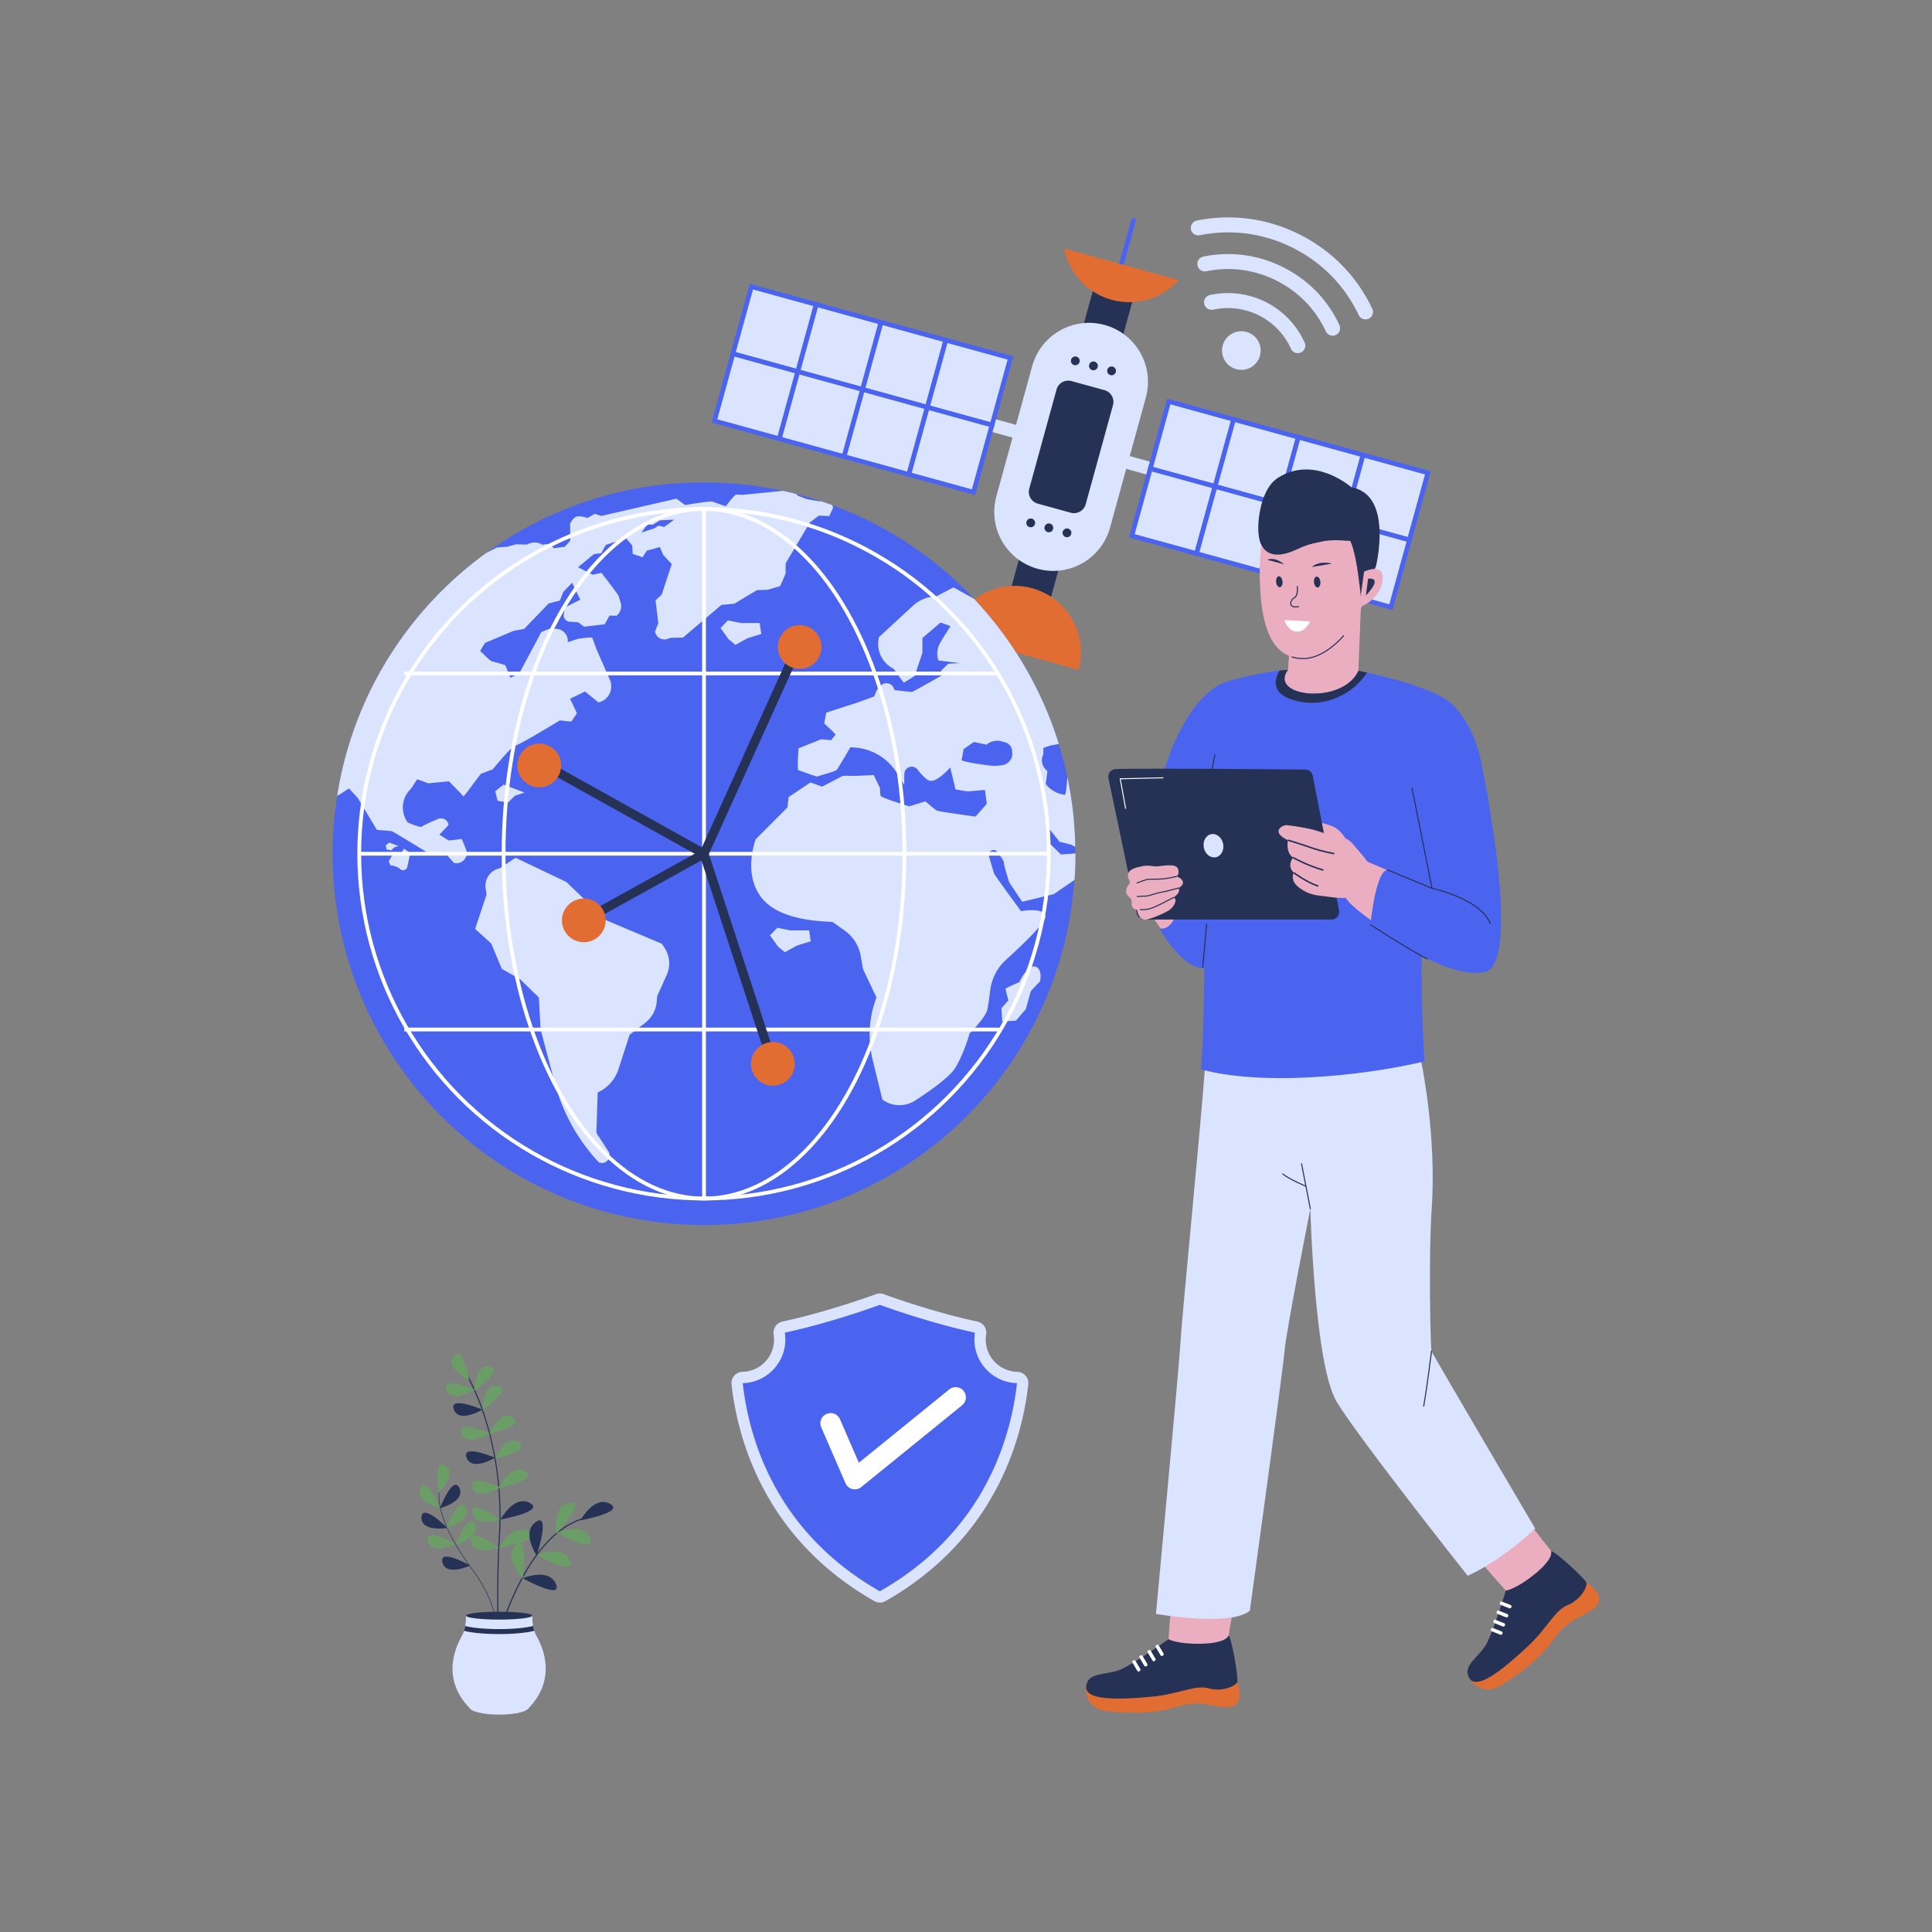 <svg xmlns="http://www.w3.org/2000/svg" xml:space="preserve" viewBox="0 0 500 500"><rect x="0" y="0" width="500" height="500" fill="#808080" stroke="none"/><path fill="#dae4fe" d="M352.51 82.45c-.37-.19-.69-.5-.88-.9-3.6-7.6-9.48-13.61-17.02-17.4s-15.88-4.92-24.12-3.27a1.937 1.937 0 1 1-.76-3.8c9.1-1.82 18.3-.57 26.62 3.61s14.82 10.82 18.79 19.21c.46.97.05 2.13-.92 2.58-.57.26-1.2.23-1.71-.03"/><path fill="#dae4fe" d="M344.02 86.67c-.38-.19-.69-.5-.89-.91-2.68-5.74-7.1-10.28-12.79-13.14-5.68-2.85-11.97-3.69-18.17-2.41a1.94 1.94 0 0 1-.78-3.8c7.07-1.45 14.22-.5 20.69 2.75s11.51 8.42 14.56 14.96c.45.97.03 2.13-.94 2.58-.55.25-1.17.23-1.68-.03"/><path fill="#dae4fe" d="M312.69 79.98c-.51-.25-.9-.72-1.03-1.32-.23-1.05.43-2.08 1.48-2.31 4.86-1.06 9.98-.42 14.43 1.81a21.87 21.87 0 0 1 10.07 10.49c.44.98.01 2.13-.97 2.57s-2.13.01-2.57-.97c-1.68-3.72-4.62-6.79-8.27-8.62s-7.86-2.36-11.85-1.49c-.46.1-.91.03-1.29-.16"/><circle cx="321.26" cy="90.72" r="5" fill="#dae4fe"/><path fill="#263156" d="M129.55 393.21v.03a75 75 0 0 1-.15 3.92c-.07 1.08-.12 2.17-.17 3.26-.01.05-.01.11-.01.16-.34 7.58-.31 15.19-.11 22.01l.03.9v.05h-.29v-.1l-.06-1.98c-.17-6.5-.18-13.67.14-20.82 0-.06.01-.11.01-.17.05-1.11.11-2.23.17-3.34.08-1.3.12-2.58.14-3.83v-.12c.04-2.79-.07-5.44-.27-7.95-.01-.18-.03-.36-.05-.54-.23-2.62-.57-5.08-.98-7.34l-.03-.17c-.4-2.21-.86-4.24-1.33-6.07l-.06-.23a66 66 0 0 0-.95-3.3c-.3-.96-.6-1.86-.9-2.71-.02-.05-.04-.1-.06-.16-.7-1.96-1.38-3.61-1.97-4.92-.04-.09-.08-.17-.12-.26-.46-1.02-.86-1.81-1.14-2.34-.28-.54-.45-.82-.45-.84l.25-.15s.01.02.03.05c.14.25.75 1.34 1.58 3.15.05.11.1.23.16.35a64 64 0 0 1 1.93 4.84c.02.07.05.14.07.21a76 76 0 0 1 1.89 6.22c.49 1.9.97 4.01 1.37 6.31l.03.15c.4 2.26.73 4.71.96 7.31v.01c.01.07.01.14.02.21 0 .01.01.03.01.04.23 2.6.34 5.31.31 8.16"/><path fill="#6b9e66" d="M128.18 377.53s2.72-6.48 5.99-4.29-5.99 4.29-5.99 4.29M129.12 385.07s3.09-6.48 6.78-4.29-6.78 4.29-6.78 4.29"/><path fill="#263156" d="M129.53 393.25s3.46-6.48 7.59-4.29c4.14 2.18-7.59 4.29-7.59 4.29"/><path fill="#6b9e66" d="M129.13 400.61s3.46-6.48 7.59-4.29c4.14 2.18-7.59 4.29-7.59 4.29M126.69 371.09s2.72-6.48 5.99-4.29c3.26 2.19-5.99 4.29-5.99 4.29M124.89 364.88s.13-7.03 3.97-6.21-3.97 6.21-3.97 6.21M122.79 359.9s.13-7.03 3.97-6.21c3.84.83-3.97 6.21-3.97 6.21"/><path fill="#6b9e66" d="M122.88 359.68s-6.01 3.65-7.37-.03c-1.36-3.69 7.37.03 7.37.03"/><path fill="#263156" d="M124.82 364.8s-6.01 3.65-7.37-.03c-1.36-3.69 7.37.03 7.37.03"/><path fill="#6b9e66" d="M126.8 370.99s-6.01 3.65-7.37-.03c-1.36-3.69 7.37.03 7.37.03"/><path fill="#263156" d="M128.12 377.26s-6.01 3.65-7.37-.03c-1.35-3.68 7.37.03 7.37.03"/><path fill="#6b9e66" d="M129.52 384.94s-6.01 3.65-7.37-.03c-1.35-3.69 7.37.03 7.37.03M129.37 393.28s-6.7 2.13-7.15-1.77 7.15 1.77 7.15 1.77M129.1 400.6s-6.7 2.13-7.15-1.77c-.46-3.9 7.15 1.77 7.15 1.77M121.42 357.2s-6.32-3.08-3.96-6.21c2.37-3.13 3.96 6.21 3.96 6.21"/><path fill="#263156" d="M128.91 423.55h-.14c-.01-.89-.08-1.99-.29-3.27-.51-3.23-1.99-8.24-6.09-13.74-.32-.43-.63-.86-.93-1.28-.09-.13-.18-.25-.27-.38-1.3-1.83-2.43-3.57-3.39-5.23-.02-.03-.04-.07-.06-.11-.82-1.42-1.52-2.78-2.09-4.08l-.03-.06c-.01-.02-.02-.03-.02-.05-.03-.07-.07-.14-.1-.21q-1.11-2.55-1.59-4.83c-.01-.02-.01-.04-.01-.06-.3-1.38-.42-2.68-.37-3.91.01-.42.05-.83.1-1.23l.14.02c-.05.35-.08.7-.09 1.06-.06 1.2.05 2.48.32 3.83.02.08.03.17.05.25.33 1.53.87 3.16 1.63 4.89.03.06.05.12.08.19 0 .01.01.03.02.04.01.02.01.03.02.05.6 1.34 1.33 2.75 2.18 4.22 0 .01.01.01.01.02.99 1.7 2.15 3.48 3.49 5.35.04.06.08.11.12.17.29.41.6.83.91 1.25 4.12 5.53 5.59 10.56 6.11 13.81.07.42.12.82.16 1.2q.105.975.12 1.77c.01.11.01.21.01.32"/><path fill="#6b9e66" d="M113.46 386.39s5.01-4.78 1.86-7.01c-3.16-2.24-1.86 7.01-1.86 7.01"/><path fill="#263156" d="M113.86 390.32s6.7-1.75 5.02-5.24-5.02 5.24-5.02 5.24"/><path fill="#6b9e66" d="M113.87 390.32s-6.7-1.74-5.03-5.22 5.03 5.22 5.03 5.22"/><path fill="#263156" d="M115.8 395.44s-6.83 1.13-6.72-2.73c.11-3.87 6.72 2.73 6.72 2.73"/><path fill="#6b9e66" d="M117.87 399.61s-6.28 2.92-7.21-.84 7.21.84 7.21.84"/><path fill="#263156" d="M121.7 405.16s-6.28 2.92-7.21-.84c-.93-3.75 7.21.84 7.21.84"/><path fill="#6b9e66" d="M115.56 395.41s6.7-1.75 5.02-5.24c-1.67-3.48-5.02 5.24-5.02 5.24M117.96 399.69s6.7-1.75 5.02-5.24c-1.68-3.48-5.02 5.24-5.02 5.24"/><path fill="#263156" d="M152.64 392.72q-1.185.225-2.34.63c-1.88.66-3.7 1.68-5.46 3.04-.17.13-.34.27-.51.4a29 29 0 0 0-3.33 3.25c-.61.69-1.21 1.43-1.79 2.22-.05.07-.1.13-.15.2-1.3 1.76-2.55 3.74-3.74 5.94l-.01.01c-.01.01-.01.02-.02.03v.01c-.75 1.39-1.48 2.86-2.18 4.42-1.72 3.81-3.04 7.56-3.99 10.61-.01.02-.01.04-.02.05h-.31c.01-.03.02-.06.03-.1.02-.07.04-.14.07-.21.06-.21.13-.42.2-.64.93-2.91 2.17-6.35 3.74-9.83.72-1.59 1.47-3.1 2.24-4.52.1-.19.21-.38.31-.56 1.08-1.93 2.2-3.7 3.36-5.28.11-.15.21-.29.32-.43.56-.74 1.12-1.44 1.7-2.09 1.02-1.16 2.06-2.19 3.13-3.09.23-.19.46-.38.69-.56 0-.01.01-.01.01-.01 1.9-1.48 3.87-2.56 5.91-3.23.68-.23 1.37-.4 2.06-.53z"/><path fill="#263156" d="M150.24 393.45s3.46-6.48 7.59-4.29c4.14 2.18-7.59 4.29-7.59 4.29"/><path fill="#6b9e66" d="M143.94 396.95s-1.14-7.26 3.48-8-3.48 8-3.48 8"/><path fill="#263156" d="M138.89 402.59s-4.08-6.1-.2-8.72c3.88-2.61.2 8.72.2 8.72"/><path fill="#6b9e66" d="M135.32 408.48s-5.2-5.19-1.9-8.51 1.9 8.51 1.9 8.51M144.09 396.66s6.78-2.82 8.59 1.49-8.59-1.49-8.59-1.49M138.91 402.39s6.78-2.82 8.59 1.49-8.59-1.49-8.59-1.49"/><path fill="#263156" d="M135.28 408.44s6.78-2.82 8.59 1.49c1.82 4.32-8.59-1.49-8.59-1.49"/><ellipse cx="129.18" cy="441.89" fill="#dae4fe" rx="7.59" ry="1.85"/><path fill="#dae4fe" d="m136.5 442.4-14.68-.04c-8.37-8.37-3.26-17.21-2.19-19.17.19-.35.34-.73.46-1.12.13-.41.23-.84.3-1.25.25-1.42.22-2.67.22-2.67h17.14s-.03 1.25.22 2.67c.07.41.17.84.3 1.25.13.4.28.78.47 1.13 1.07 1.95 6.13 10.83-2.24 19.2"/><ellipse cx="129.18" cy="418.13" fill="#263156" rx="8.57" ry="1.02"/><path fill="#263156" d="M138.27 422.05c-.45.12-.97.23-1.58.33-2.01.33-4.69.52-7.52.52s-5.5-.18-7.52-.52c-.6-.1-1.12-.21-1.56-.32.13-.41.23-.84.3-1.25 1.58.41 4.69.8 8.78.8 4.11 0 7.23-.39 8.8-.81.08.41.17.84.3 1.25M284.353 69.736l10.21 2.81-5.544 20.141-10.21-2.81z"/><path fill="#4b64f0" d="M293.51 56.44c-.33-.09-.66.1-.75.43l-3.32 12.05 1.18.32 3.32-12.05a.61.61 0 0 0-.43-.75"/><g fill="#dae4fe"><path d="m282.011 115.183 19.514 5.372-.91 3.307-19.514-5.372z"/><g stroke="#4b64f0" stroke-miterlimit="10" stroke-width="1.206"><path d="m302.477 103.902 16.766 4.615-4.783 17.374-16.766-4.615zM319.245 108.524l16.766 4.615-4.782 17.374-16.767-4.615z"/><path d="m336.006 113.134 16.766 4.615-4.782 17.374-16.767-4.616z"/><path d="m352.765 117.753 16.766 4.615-4.783 17.374-16.766-4.616zM297.696 121.283l16.766 4.616-4.782 17.373-16.766-4.615z"/><path d="m314.455 125.902 16.766 4.616-4.783 17.374-16.766-4.616z"/><path d="m331.216 130.512 16.766 4.615-4.782 17.374-16.767-4.616zM347.984 135.134l16.767 4.615-4.783 17.374-16.766-4.616z"/></g><path d="m272.414 116.115-19.514-5.372.91-3.307 19.515 5.372z"/><g stroke="#4b64f0" stroke-miterlimit="10" stroke-width="1.206"><path d="m256.73 110.015-16.767-4.615 4.783-17.374 16.766 4.615z"/><path d="M239.967 105.397 223.2 100.78l4.783-17.374 16.766 4.616z"/><path d="m223.203 100.788-16.766-4.615 4.782-17.374 16.767 4.615z"/><path d="m206.44 96.168-16.766-4.616 4.783-17.373 16.766 4.615zM251.942 127.39l-16.766-4.615 4.782-17.374 16.767 4.615z"/><path d="m235.179 122.774-16.766-4.616 4.782-17.374 16.767 4.616z"/><path d="m218.425 118.166-16.766-4.616 4.783-17.373 16.766 4.615z"/><path d="m201.663 113.545-16.767-4.615 4.783-17.374 16.766 4.616z"/></g></g><path fill="#263156" d="m265.832 137.048 10.21 2.81L270.498 160l-10.21-2.81z"/><path fill="#e26d33" d="M305.04 72.47c-4.21 4.71-10.85 6.9-17.35 5.11a17.14 17.14 0 0 1-12.29-13.27zm-25.91 100.88c2.52-9.14-2.85-18.59-11.99-21.11s-18.59 2.85-21.11 11.99"/><path fill="#dae4fe" d="M268.52 147.2c-8.12-2.24-12.9-10.64-10.66-18.76l9.27-33.68c2.24-8.12 10.64-12.9 18.76-10.66s12.9 10.64 10.66 18.76l-9.27 33.68c-2.23 8.12-10.63 12.9-18.76 10.66"/><path fill="#263156" d="m277.11 132.69-8.54-2.35a3.15 3.15 0 0 1-2.2-3.87l7.06-25.65c.46-1.68 2.2-2.66 3.87-2.2l8.54 2.35c1.68.46 2.66 2.2 2.2 3.87l-7.06 25.65c-.45 1.67-2.19 2.66-3.87 2.2"/><g fill="#263156"><circle cx="278.29" cy="93.39" r="1.14"/><circle cx="287.67" cy="95.98" r="1.14"/><circle cx="282.98" cy="94.69" r="1.14"/><circle cx="266.75" cy="135.32" r="1.14"/><circle cx="276.13" cy="137.9" r="1.14"/><circle cx="271.44" cy="136.61" r="1.14"/></g><path fill="#4b64f0" d="M277.97 228.74c-.1 1.26-.23 2.51-.39 3.76-.82 6.9-2.37 13.56-4.58 19.9a77 77 0 0 1-1.77 4.73c-.69 1.7-1.43 3.38-2.22 5.03v.01c-.18.39-.37.77-.55 1.15-16.89 34.38-53.57 56.7-94.06 53.4-23.77-1.94-44.82-12.37-60.41-28.08-19.08-19.23-29.95-46.38-27.58-75.5.09-1.17.21-2.33.36-3.49 3.69-31.49 22.37-57.84 48.27-72.45 3.32-1.88 6.76-3.55 10.29-5.02 1.88-.79 3.77-1.51 5.71-2.17 11.64-4 24.22-5.8 37.23-4.97.57.04 1.15.07 1.72.12 10.32.84 20.13 3.29 29.2 7.07a95.3 95.3 0 0 1 26.23 16.34c5.05 4.42 9.62 9.35 13.64 14.71a95.9 95.9 0 0 1 15.97 32.8c.13.47.25.94.37 1.41 2.52 9.95 3.46 20.46 2.57 31.25"/><path fill="#dae4fe" d="m133.27 205.93 2.46-.81-5.39-2.07-2.17 1.71.61 2.49 2.71.43zm38 38.3-14.38-6.06-10.31-9.91-13.15-6.27-4.09 2.72a4.62 4.62 0 0 0-3.65 5.25l.24 1.51-2.97 8.93 4.18 3.8 2.73 6.54 4.68 2.63 4.91 4.78.45 8.29 3.68 13.85a48.1 48.1 0 0 0 11.36 20.5c1.79.84 3.57-1.2 2.48-2.86l-3.09-4.73.34-10.47a9.99 9.99 0 0 0 5.38-6.02l2.88-8.91 4.02-3.07a7.73 7.73 0 0 0 3-5.49l.12-1.45 2.46-5.46c1.03-2.3.82-4.96-.57-7.06zm-69.25-24.93 1.07-.35-2.34-.9-.94.74.27 1.08 1.18.18zm1.73 1.76s-1.73.25-2.32.4l-.82 1.46.46 1.03s1.66.16 2.5.96c.84.79 1.68-.15 1.75-.24s.85-3.92.85-3.92l-1.66-1.13zm92.84-59.83-4.79.02-3.46-.69s-1.46 1.66-1.89 1.94l2.1 2.92 1.77 1.47 3.15-1.73 3.55-1.09zm77.98 59.91-3.4-3.34-.09-3.88 3.14 3.92 2.99.75 1.07.57c-.11-6.17-.8-12.22-2.05-18.09-.15 2.34-.39 4.72-.72 4.64-.05-.01-.12-.03-.19-.04-1.76-.3-3.36-1.17-4.5-2.54l-.18-.21.43-3.33-.45-.46a3.37 3.37 0 0 1-.75-3.57c.08-.2.13-.35.13-.39.02-.2.03-1.62.03-1.62l1.83-.62 2.17-.38a96.35 96.35 0 0 0-21.98-37.6l-5.3-2.94-4.37 2.3-.6.05a9.23 9.23 0 0 0-5.55 2.44l-8.78 8.12-.1.66a7.16 7.16 0 0 0 3.92 7.5s2.25 3.18 2.62 3.54c.03.03.04.04.05.04.1-.03 2.76-1.72 2.76-1.72l2.01-5.96.02-3.87s4.56-3.88 4.63-3.97c.08-.1 2.64.92 2.64.92l-1.75 2.72-.94 1.6a5.44 5.44 0 0 0-.48 4.42l.04.13 5.51.68-2.97.17-1.88 1.82.36 1.11s-7.52 4.31-7.9 4.35c-.18.02-1.27-.1-2.33-.21-1.07-.12-2.12-.25-2.12-.25l-.27-.58a2.048 2.048 0 0 0-3.38-.53l-.97 1.07-.68 1.68-4.1 1.5-8.31 2.69-.53 2.81s3.08 2.73 2.92 2.92c-.15.19-1.13 1.4-1.13 1.4l-2.56-.24-5.87 2.34s-.38 5.51-.08 5.63c.2.09 2.37.85 3.71 1.32.61.21 1.05.37 1.05.37s4.8-1.35 5.16-1.69c.37-.34 3.57-5.89 3.57-5.89l.68.03c4.72.19 9.04 2.74 11.48 6.79 1.04 1.72 1.87 3.08 1.82 2.96-.06-.12-.04-1.38 0-2.91.05-1.78 2.29-2.52 3.4-1.12 1.11 1.41 2.29 2.65 3.09 2.88 1.99.57 5.38-3.43 5.38-3.43l1.37 5.71s2.98.49 3.16.5c.17.01 4.45-.38 4.45-.38s.47 3.43.46 3.56c-.01.14-2.89 3.34-2.89 3.34s-9.61-1.29-10.06-1.57c-.46-.27-2.93-2.38-2.93-2.38l-4.15 1.3s-7.27-2.19-7.42-2.72c-.16-.52-.14-1.98-.14-1.98l-1.66-3.39-4.84.22s-3.12-.08-3.23.01-5.29 2.76-5.29 2.76l-3-1.09-5.65 3.79-.32 2.69-8.18 8.2s-3.59 9.09 1.71 15.43c5.29 6.34 17.78 5.73 18.26 6.07.22.16 1.63 1.17 3.08 2.2 2.16 1.54 3.63 3.87 4.09 6.49l.61 3.46 3.48 7.32a27.34 27.34 0 0 0-.99 16.13l2.51 10.29a7.46 7.46 0 0 0 8.45.28c3.88-2.49 9.13-6.17 10.58-8.72 2.38-4.19 3.56-8.68 3.56-8.68s4.11-4.05 4.58-6.15c.21-.94.5-3.01.75-5.01.38-3.05 1.83-5.85 4.11-7.91 4.18-3.78 10.52-9.81 10.17-11.34-.53-2.29-6.32-1.23-6.32-1.23s-6.7-9.11-6.95-9.74c-.11-.27-.7-2.27-1.33-4.47-.39-1.34 1.38-2.22 2.21-1.09.9 1.23 1.6 2.28 1.61 2.61.03.92 1.41 5.21 1.41 5.21l3.36 5.06 8.21-1.99 5.34-3.68c.16-2.3.25-4.58.24-6.85zm-15-23.15h-.01c-1.19.23-2.42.27-3.62.11-2.66-.35-7.23-1.03-7.09-1.48.21-.63.51-2.75.51-2.75l2.69-1.86 3.28.71.06-.05c1.22-1.02 2.89-1.22 4.38-.65.03.01.05.02.06.02h.01c.99.15 1.79.89 2.02 1.86l.04.18.07.73c.13 1.52-.9 2.89-2.4 3.18m8.31 52.16c-2-.5-4.07 4.02-4.07 4.02s-3.45 1.49-3.54 1.68c-.08.2.7 3.05.7 3.05l-1.79 2.02.19 3.42 3.55-.19 2.55-2.98 1.33-4.71 2.38-2.53c.02-.01.69-3.28-1.3-3.78m-77.83-93.92 5.89-3.53 2.64-.05 3.31-.96s1.55-3.36 1.46-3.53c-.09-.16-.01-2.4-.01-2.4l6.26-10.55 2.31-1.78 2.72.12.99-2.16-.25-.67c-.93-.35-1.88-.68-2.83-.98-.5.08-3.82-.59-3.82-.59l-2.18-.84-.56-.49a76 76 0 0 0-3.4-.79l-10.42 1.04s-1.12-.04-1.6-.07c-.48-.04-2.71 3.02-2.71 3.02s-2.81-.94-3.44-1.2c-.62-.25-7.07.89-7.07.89l-2.28-1.65-19.46 4.46-1.66-.54-1.92 1.07s-1.26-.48-2.42-.43c-1.16.04-2.05 1.87-2.05 1.87s.04 4.12.02 4.35-1.46 1.68-1.46 1.68l-2.85.35c-.89-1.57-2.78-.88-2.78-.88l-.5-.23a3.9 3.9 0 0 0-3.58.17l-2.88-.06-2.23.63-2.67.19-2.72 1.37c-20.16 14.58-34.58 36.87-38.65 62.96l3.07-1.97 2.22 2.4s4.9 8.17 4.97 8.28c.06.11 3.58.26 4.01.43s9.58 5.78 9.58 5.78l3.88-.43 2.46 2.78c2.11.61 3.98-1.48 3.15-3.51l-1.09-2.65-3.36.4-2.43-1.52 2.38-2.52a1.982 1.982 0 0 0-2.74-1.54c-1.78.76-3.94 1.72-4.16 1.96-.37.41-3.71-1.08-3.71-1.08l-.22-.36a6.58 6.58 0 0 1 .63-7.84l.66-.76s1.29-2 1.37-2.14c.07-.13 2.87.99 2.87.99l5.41-.51s3.58 3.65 3.7 3.87c.12.21 2.57-3.22 2.57-3.22l1.98-2.6 3.05-1.14s5.17-6.3 5.91-6.21 11.47-6.47 11.47-6.47l2.97.31 1.46-2.16-1.77-3.75 3.86-1.89 3.47 2.83a4.155 4.155 0 0 0 3.28-4.57l-.09-.77-3.73-8.5-1.05-2.91c-.08-.21-3.66.28-3.66.28l-2.69.9c.2-1.81-1.19-3.41-3.01-3.46l-1.63-.05s-2.24.81-2.25.94-5.62 10.55-5.62 10.55l-2.31 1.23-1.33-3.27s-2.72-.87-3.36-.95c-.64-.09-2.85-2.58-3.09-2.6-.23-.02 1.2-2.21 1.2-2.21s7.32-3.11 7.43-3.13c.1-.02 2.69-.5 2.69-.5l6.35-6.58 2.88-.75.9-2.24 2.27-2.37 2.13 4.38-4.05 2.05-.23 1.79c-.12.95.58 1.8 1.53 1.86l2.2.14 1.53 1.15 5.32-.62 1.27-2.25 1.8.04a3.23 3.23 0 0 0 1.03-3.59c-.23-.65-.42-1.24-.42-1.39-.01-.38-4.5-6.11-4.5-6.11l-2.28.46-3.78-1.94 4.12-3.4 1.89-.22 1.16-2.15 5.27-1.71 1.58 1.86.13 2.19 2.55.86 1.1-1.72 3.37-.91.86 2 2.22 2.4-2.61 7.9-1.58 1.47.71 5.96s-.81 1.91-.83 2.15c0 .03.01.09.03.17.34 1.4 1.85 2.18 3.21 1.7.43-.15.75-.27.75-.27l3.23-.07 9.92-8.44zm-18.3-19.84c-.08-.12-1.35-.36-1.35-.36l-1.01.68-3.37 1.12c.02-.06 1.61-2.21 1.61-2.21l1.24.23 1.91-1.19s3.48-.19 3.67-.17c-.17.13-2.62 2.02-2.7 1.9m32.85 104.4-3.46-.69s-1.46 1.66-1.89 1.94l2.1 2.92 1.77 1.47 3.15-1.73 3.55-1.09-.43-2.84z"/><g fill="none" stroke="#fff" stroke-miterlimit="10" stroke-width=".977"><circle cx="182.2" cy="220.95" r="89.23"/><ellipse cx="182.2" cy="220.95" rx="51.87" ry="89.23"/><path d="M182.2 131.72v178.46M104.63 174.29H258.6m-153.97 92.15H258.6M92.97 220.95h178.46"/></g><path fill="none" stroke="#263156" stroke-linecap="round" stroke-linejoin="round" stroke-miterlimit="10" stroke-width="2.349" d="m205.63 169.21-23.43 51.74-39.95-22.26"/><path fill="none" stroke="#263156" stroke-linecap="round" stroke-linejoin="round" stroke-miterlimit="10" stroke-width="2.349" d="m200.02 275.33-17.82-54.38-31.11 17.24"/><circle cx="206.95" cy="167.44" r="5.66" fill="#e26d33"/><circle cx="200.02" cy="275.33" r="5.66" fill="#e26d33"/><circle cx="139.56" cy="198.1" r="5.66" fill="#e26d33"/><circle cx="151.09" cy="238.19" r="5.66" fill="#e26d33"/><path fill="#ebaec1" d="M328.84 230.62c-12.51 1.96-33.96 7.21-33.96 7.21.84-12.81 2.38-22.94 4.28-30.96 6.75-28.54 19.97-30.31 19.97-30.31l9.79 4.97 11.34 4.81c0-.01 1.11 42.31-11.42 44.28"/><path fill="#ebaec1" d="M351.48 175.48c-.03-.28.85-21.1.84-21.36l-1.37-.09c-5.23 2.23-11.5 5.82-16.74 8.06l-.88 11.27s-6.53 5.27-6.56 6.43c-.1 4.05 20.9 15.89 24.71-4.31"/><path fill="#ebaec1" d="M326.11 152.06c.48 8.97 2.46 18.22 11.05 18.38 6 .11 13.04-7.04 15.59-14.26 1.31-3.73 2.5-6.97 2.91-9.5.33-2 .45-3.27.45-3.27l-.69-4.59-.41-2.69s-1.62-1.85-3.42-3.92c-2.25-2.6-6.82-.19-6.87-.35-.07-.24-11.54-3.91-16.05.16-.02.01-.02.02-.02.03-.41.37-.75.76-.99 1.18-.2.35-.33.71-.4 1.08-.12.73-.28 1.82-.47 3.2-.07.58-.16 1.21-.23 1.88-.12 1.13-.24 2.38-.34 3.69-.19 2.78-.28 5.88-.11 8.98"/><path fill="none" stroke="#263156" stroke-linecap="round" stroke-linejoin="round" stroke-miterlimit="10" stroke-width=".273" d="M334.37 170.02q1.26.39 2.79.42c3.54.06 7.44-2.39 10.56-5.9"/><path fill="#263156" d="M356.07 146.67s4.66-18.67-6.36-20.57c0 0-9.47-8.45-18.96-2.45-4.56 2.88-5.27 11.25-5.09 13.97.11 1.7.54 3.18.77 3.13.65-.14.99-1.77 3.12-.88 8.61 3.6 17.12-2.45 19.38-.55 2.25 1.9 3.51 17.91 3.51 17.91s1.55-6.94 3.63-10.56"/><path fill="#263156" d="M326.25 140.57c.85 2.12 3.12 4.55 9.39 1.6 9.7-4.55 15.32-.69 15.29-2.97s-5.67-4.05-12.6-3.95c-6.92.1-12.89 3.3-12.08 5.32"/><path fill="#ebaec1" d="M353.02 147.94s5.58-2.71 4.75 2.46-6.04 6.8-6.04 6.8z"/><path fill="#263156" d="M354.07 149.77s4.19-.71-.59 4.36z"/><ellipse cx="331.09" cy="150.55" fill="#263156" rx=".83" ry="1.42" transform="rotate(-6.227 331.114 150.583)"/><ellipse cx="340.89" cy="150.63" fill="#263156" rx=".83" ry="1.42" transform="rotate(-6.227 340.912 150.663)"/><path fill="#263156" d="M332.32 146.04s-2.2-2.03-4.36-1.17zm12.39-.17c-.19-.05-3.19-.9-5.22.87z"/><path fill="none" stroke="#263156" stroke-linecap="round" stroke-linejoin="round" stroke-miterlimit="10" stroke-width=".273" d="M335.73 151.77s.32 2.36-.76 2.92-1.76 2.86 1.11 2.29"/><path fill="#fff" d="M332.4 160.48s.1.35.34.81c.42.84 1.28 2.06 2.76 2.19 1.46.13 2.51-.99 3.08-1.81.31-.46.48-.83.48-.83z"/><path fill="#ebaec1" d="M312.92 234.59s8.46 13.74-2.35 15.39c-3.94.6-13.27-14.21-13.27-14.21l10.34-6.69z"/><path fill="#4b64f0" d="M300.02 240.24s7.12 12.89 13.46 9.9 3.21-26.5 3.21-26.5l-14.85-11.97 4.06 19.55c-.01 0-1.39 10.12-5.88 9.02"/><path fill="#ebaec1" d="m401.44 401.41-8.87-11.3-13.09 9.96 10.22 11.59 12.15.64z"/><path fill="#e26d33" d="M380.34 434.4s2.71 5.13 8.45 1.56c5.74-3.58 9.26-6.75 11.55-9.47s3.17-4.78 6.25-6.77 6.97-3.07 7.29-5.67c.26-2.12-3.37-4.58-3.37-4.58l-15.89 12.39z"/><path fill="#263156" d="M389.7 411.66s-2.84 9.39-4.77 13.33-6.79 5.99-4.59 9.42c2.21 3.43 10.44-4.06 15.22-8.5s6.83-9.23 10.14-10.52c3.31-1.28 5.31-4.87 4.82-5.91s-7.82-7.84-9.08-8.06c0 0 .81 1.83-4.15 5.87s-7.59 4.37-7.59 4.37"/><path fill="#fff" d="m388.84 422.73-.04.11c-.08.2-.31.3-.51.22l-2.23-.89c-.2-.08-.3-.31-.22-.51l.04-.11c.08-.2.31-.3.51-.22l2.23.89c.2.08.3.3.22.51m.65-2.13-.04.11c-.08.2-.31.3-.51.22l-2.23-.89c-.2-.08-.3-.31-.22-.51l.04-.11c.08-.2.31-.3.51-.22l2.23.89c.2.08.3.31.22.51m.84-2.37-.04.11c-.08.2-.31.3-.51.22l-2.23-.89c-.2-.08-.3-.31-.22-.51l.04-.11c.08-.2.31-.3.51-.22l2.23.89c.2.08.3.31.22.51m.83-2.34-.04.11c-.08.2-.31.3-.51.22l-2.23-.89c-.2-.08-.3-.31-.22-.51l.04-.11c.08-.2.31-.3.51-.22l2.23.89c.2.08.3.31.22.51"/><path fill="#ebaec1" d="m317.96 423.28 3.56-20.93-17.33-2.07-1.78 23.94 4.75 5.88 9.94-.9z"/><path fill="#e26d33" d="M281.1 436.5s-.99 5.72 5.74 6.4 11.45.32 14.93-.43c3.48-.76 5.43-1.85 9.08-1.54s7.4 1.83 9.23-.03c1.51-1.52.13-5.69.13-5.69l-20.15.1z"/><path fill="#263156" d="M302.41 424.22s-7.99 5.7-11.92 7.63-9.03.59-9.38 4.65 10.74 3.17 17.24 2.57 11.05-3.13 14.45-2.13c3.4 1.01 7.18-.61 7.43-1.73.24-1.12-1.39-10.98-2.26-11.93 0 0-.48 1.94-6.87 2.11s-8.69-1.17-8.69-1.17"/><path fill="#fff" d="m294.96 432.46-.1.06c-.19.11-.43.05-.54-.14l-1.22-2.06a.39.39 0 0 1 .14-.54l.1-.06c.19-.11.43-.05.54.14l1.22 2.06c.11.18.05.43-.14.54m1.82-1.29-.1.06c-.19.11-.43.05-.54-.14l-1.22-2.06a.39.39 0 0 1 .14-.54l.1-.06c.19-.11.43-.05.54.14l1.22 2.06c.1.19.04.43-.14.54m2.11-1.36-.1.06c-.19.11-.43.05-.54-.14l-1.22-2.06a.39.39 0 0 1 .14-.54l.1-.06c.19-.11.43-.05.54.14l1.22 2.06c.11.19.04.43-.14.54m2.09-1.35-.1.06c-.19.11-.43.05-.54-.14l-1.22-2.06a.39.39 0 0 1 .14-.54l.1-.06c.19-.11.43-.05.54.14l1.22 2.06c.1.19.04.43-.14.54"/><path fill="#dae4fe" d="M370.48 349.67c-.29-.86-.78-25.2.04-36.86 1.33-19.18-2.71-38.05-2.71-38.05l-18.34-8.11-37.61 9.58c-1.27 16.96-6.09 65.51-6.41 71.88-.28 5.37-6.29 69.57-6.29 69.57s19.29 3.4 24.3-.83c0 0 8.69-63.04 9.02-67.56s6.64-36.48 6.64-36.48 1.04 40.37 6.79 49.93c5.69 9.46 33.93 45.07 33.93 45.07 8.94-4.07 17.48-12.2 17.48-12.2s-26.55-45.08-26.84-45.94"/><path fill="none" stroke="#263156" stroke-linecap="round" stroke-linejoin="round" stroke-miterlimit="10" stroke-width=".267" d="M370.48 349.67s-1.22 9.76-2.03 14.23M339.11 312.81l-2.27-11.62M337.97 307s-4.26-1.76-6.01-3.2"/><path fill="#4b64f0" d="M368.69 274.68c-17.59 4.16-42.88 6.21-57.86 2.07 2.17-28.41-1.31-75.27 6.94-100.43 0 0 7.43-2.14 13.41-2.8.75-.08 1.47-.14 2.15-.17-5.2 7.05 14.13 9.2 18.25.24 0 0 .84.17 2.22.47 5.34 1.18 18.74 4.47 22.32 8.52-8 15.26-9.37 65.52-7.43 92.1"/><path fill="#263156" d="M353.8 174.07c-3.37 5.18-10.59 9.47-18.75 7.2-6.93-1.91-4.75-6.37-3.88-7.74.75-.08 1.47-.14 2.15-.17-5.2 7.05 14.13 9.2 18.25.24.02 0 .86.17 2.23.47"/><path fill="#4b64f0" d="M328.92 181.52c-.82 10.7-2.95 24.38-8.5 25.56-6.88 1.46-16.74.41-21.26-.22 6.75-28.54 18.61-30.54 18.61-30.54z"/><path fill="none" stroke="#263156" stroke-linecap="round" stroke-linejoin="round" stroke-miterlimit="10" stroke-width=".273" d="M312.82 207.79s.51-8.08 1.62-12.48"/><path fill="#ebaec1" d="M348.64 217.75s-1.07-2.17-2.83-3.4c-1.76-1.22-7.22-2.13-8.2-2.26s-1.65 2.97-1.65 2.97l10.52 5.12z"/><path fill="#263156" d="m286.87 201.43 7.33 34.97c.19.92 1.01 1.58 1.95 1.58h48.43c1.25 0 2.2-1.14 1.96-2.37l-6.8-34.83a1.98 1.98 0 0 0-1.93-1.61c-7.63-.08-39.97-.37-49.03-.15-1.26.04-2.17 1.19-1.91 2.41"/><path fill="none" stroke="#fff" stroke-miterlimit="10" stroke-width=".25" d="m301.1 201.29-11.19.26 1.41 7.76"/><ellipse cx="314.04" cy="218.86" fill="#dae4fe" rx="2.55" ry="3.05" transform="rotate(-11.068 314.096 218.835)"/><path fill="#ebaec1" d="M384.53 208.36c-8.15 4.48-16.21 4.36-18.22 4.03l3.24 17.86c-8.1-4.35-14.44-6.56-15.82-7.38-.23-.46-1.04-1.47-1.92-2.46-1.78-2-2.39-3.28-4.35-3.61-1.96-.34-5.31-1.31-6.87-1.86s-6.53-1.33-7.62-1.39-4.27 1.72.33 3.89c0 0-.65 3.15 1.34 4.49 0 0-1.72 2.07.2 3.93 0 0-1.2 1.9 1.39 3.87 2.59 1.96 4.7 1.98 6.42 2.2 1.68.22 3.8.56 5.64.44 1.41 2.31 6.09 5.58 13.99 11.03 16.21 11.16 25.49 9.28 25.49-.82-.03-8.68-.48-19.41-3.24-34.22"/><path fill="none" stroke="#263156" stroke-miterlimit="10" stroke-width=".39" d="M333.28 217.43s2.65.76 5.95 1.92 6.09 1.56 6.09 1.56m-10.7 1.01s3.49 2.01 7.87 3.27m-7.67.67s3.28 2.44 6.35 3.48"/><path fill="#4b64f0" d="M375.97 182.35s5.1 4.82 7.06 13.54 3.47 19.74 3.47 19.74c-7.25 5.17-20.36 2.71-20.36 2.71l-4.01-21.75z"/><path fill="#4b64f0" d="M386.5 215.63s5.67 34.24-2.21 35.93c-8.62 1.85-23.36-7.98-29.63-12.25 0 0 1.35-14.07 4.45-14.18l8.44 3.53-1.24-16.28z"/><path fill="none" stroke="#263156" stroke-linecap="round" stroke-linejoin="round" stroke-miterlimit="10" stroke-width=".273" d="m370.59 229.89-5.16-25.96"/><path fill="#ebaec1" d="M295.07 224.3s-2.9.45-3.13 1.9.96 1.93.29 2.61-1.25 2.2-.28 3.05.99 1.35.94 1.97.17 1.43 1.39 1.67c0 0 .4 2.98 2.48 2.48 2.07-.5 5.06-1.85 6.05-2.59s2.12-2.77.84-3.09c0 0 2.1-1.28 1.35-2.47 0 0 1.37-.69 1.12-1.64-.26-.95-1.6-1.38-1.6-1.38s.9-.68.29-2.08-4.31-.54-5.43-.51c-1.12.02-2.47-.48-4.31.08"/><path fill="none" stroke="#263156" stroke-linecap="round" stroke-linejoin="round" stroke-miterlimit="10" stroke-width=".273" d="M304.52 226.81s-2.15.57-4.05.68-3.09-.02-3.71.14c-.63.16-2.48.88-2.48.88m10.72 1.32s-3.47.94-4.71 1.14c-1.24.19-3.01.95-3.72.94-.71-.02-2.23.11-2.23.11m9.31.27s-4.85 2.66-6.25 2.94-2.27.19-2.27.19M385.68 238.99c-2.58-6.46-15.09-9.1-15.09-9.1l-11.48-4.76M354.65 239.31s11.04 7.12 14.67 8.83M311.27 250.35l1-11.11"/><path fill="#4b64f0" d="M264.66 358.12c-1.53 13.7-8.27 39.07-36.22 54.96a1.474 1.474 0 0 1-1.45 0c-27.95-15.89-34.69-41.26-36.22-54.96-.05-.41.08-.82.35-1.13s.65-.49 1.06-.5c5.39-.15 9.6-4.47 9.6-9.86 0-.52-.04-1.04-.12-1.53-.12-.76.38-1.49 1.14-1.65 9.66-2.08 19.29-5.33 22.9-6.61.94-.33 1.47-.53 1.5-.54.16-.06.34-.09.52-.09.17 0 .35.03.51.09.12.05 12.24 4.53 24.4 7.14.75.16 1.26.89 1.14 1.65-.08.49-.12 1.01-.12 1.53 0 5.39 4.22 9.71 9.6 9.86.41.01.79.19 1.06.5.26.32.39.73.35 1.14"/><path fill="#dae4fe" d="M227.71 337.69s12.19 4.53 24.6 7.2c-.09.57-.14 1.15-.14 1.75 0 6.16 4.91 11.16 11.03 11.32-1.59 14.17-8.43 38.46-35.49 53.86-27.07-15.39-33.91-39.68-35.49-53.86 6.12-.16 11.03-5.16 11.03-11.32 0-.6-.05-1.18-.14-1.75 12.41-2.67 24.6-7.2 24.6-7.2m0-2.93q-.525 0-1.02.18c-.12.04-12.15 4.49-24.19 7.08a2.94 2.94 0 0 0-2.28 3.32c.07.41.1.85.1 1.29 0 4.59-3.59 8.28-8.17 8.4-.82.02-1.59.39-2.13 1-.54.62-.79 1.43-.7 2.25 1.56 13.98 8.44 39.86 36.95 56.08.45.26.95.38 1.45.38s1-.13 1.45-.38c28.51-16.22 35.39-42.09 36.95-56.08.09-.81-.16-1.63-.7-2.25s-1.31-.98-2.13-1a8.36 8.36 0 0 1-8.18-8.4c0-.44.03-.87.1-1.29.25-1.54-.75-3-2.28-3.32-12.04-2.58-24.07-7.03-24.19-7.08-.33-.12-.68-.18-1.03-.18"/><path fill="none" stroke="#fff" stroke-linecap="round" stroke-linejoin="round" stroke-miterlimit="10" stroke-width="5.282" d="m214.96 368.34 6.27 14.46 26.1-21.17"/></svg>